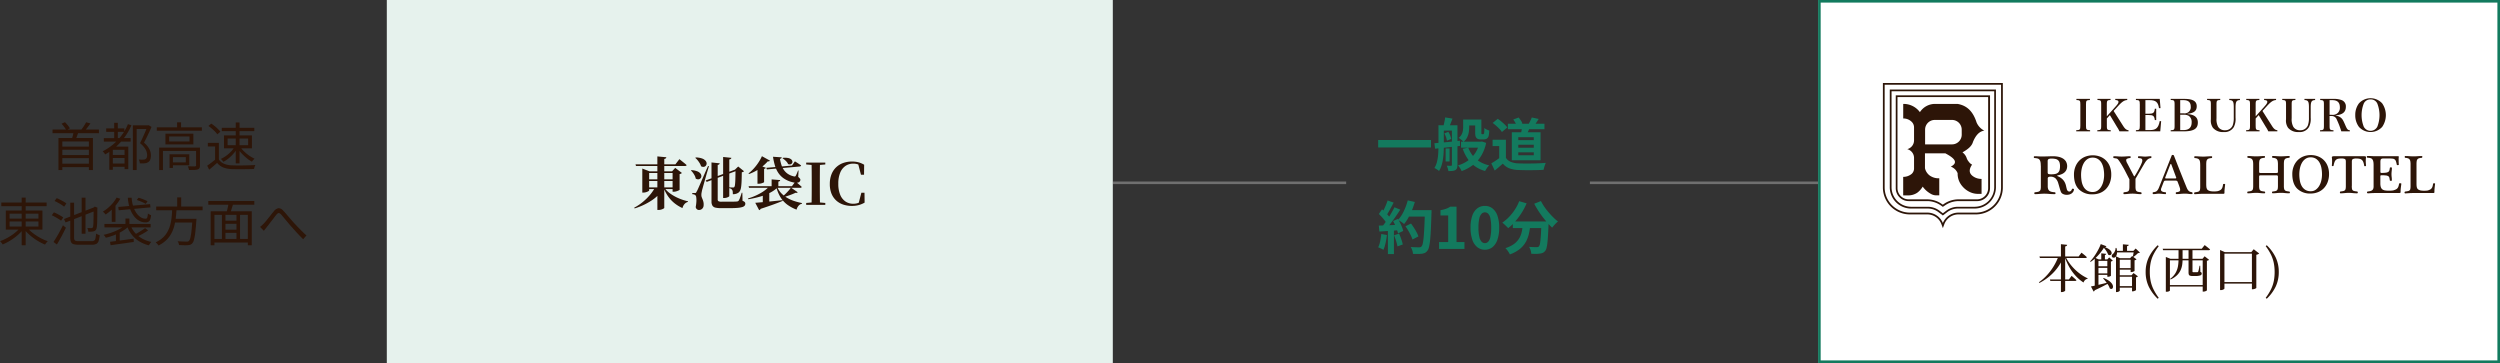 <svg xmlns="http://www.w3.org/2000/svg" width="964.18" height="140" viewBox="0 0 964.18 140">
  <rect x="0" y="0" width="964.18" height="140" fill="#333333" stroke="none"/>
  <g id="pic_car" transform="translate(-423.82 -2927)">
    <path id="線_88" data-name="線 88" d="M90,.5H0v-1H90Z" transform="translate(853 2997.5)" fill="#707070"/>
    <path id="パス_454" data-name="パス 454" d="M.5,90h-1V0h1Z" transform="translate(1037 2997.5) rotate(-90)" fill="#707070"/>
    <path id="パス_476" data-name="パス 476" d="M-34.661-10.01h20.372v2.882H-34.661ZM-.825-17.886H3.927v2.266H-.825ZM-2.7-9.35H4.873v2.31H-2.7Zm5.456-8.536H5.137V-13q0,.264.011.429a.7.7,0,0,0,.033.209.259.259,0,0,0,.242.11h.352a.646.646,0,0,0,.154-.022.271.271,0,0,0,.11-.044.861.861,0,0,0,.176-.484,5.046,5.046,0,0,0,.055-.726q.011-.484.033-1.122a3.246,3.246,0,0,0,.869.583,8.371,8.371,0,0,0,1.023.429q-.044.66-.121,1.32a4.292,4.292,0,0,1-.187.946,1.583,1.583,0,0,1-.77.9,1.564,1.564,0,0,1-.55.187,3.76,3.76,0,0,1-.616.055H4.763a2.738,2.738,0,0,1-.781-.121,1.612,1.612,0,0,1-.693-.407,1.821,1.821,0,0,1-.4-.737A6,6,0,0,1,2.761-13ZM4.433-9.35h.484l.44-.088,1.628.55a16.049,16.049,0,0,1-1.958,5.06A12.579,12.579,0,0,1,1.8-.286,16.757,16.757,0,0,1-2.453,1.98,9.76,9.76,0,0,0-3.091.836,7.03,7.03,0,0,0-3.883-.22a12.682,12.682,0,0,0,3.8-1.8A11.085,11.085,0,0,0,2.761-4.961,11.806,11.806,0,0,0,4.433-8.954ZM.077-7.062A11.352,11.352,0,0,0,1.8-3.993,9.842,9.842,0,0,0,4.488-1.661,12.67,12.67,0,0,0,8.173-.22,5.868,5.868,0,0,0,7.3.8a10.958,10.958,0,0,0-.715,1.155A12.556,12.556,0,0,1,2.695.143,11.44,11.44,0,0,1-.121-2.739,16.83,16.83,0,0,1-2.057-6.6ZM-1.881-17.886H.451v2.926a12.574,12.574,0,0,1-.165,1.98,6.938,6.938,0,0,1-.638,1.991,4.9,4.9,0,0,1-1.4,1.683,3.958,3.958,0,0,0-.528-.517q-.352-.3-.715-.572a6.507,6.507,0,0,0-.627-.429,4.072,4.072,0,0,0,1.155-1.32,4.618,4.618,0,0,0,.473-1.441A9.616,9.616,0,0,0-1.881-15ZM-8.635-6.754h1.518v5.038H-8.635Zm-1.738-8.932h4.686v2.046h-4.686Zm4.158,0h2.134V-.374a3.692,3.692,0,0,1-.165,1.2,1.435,1.435,0,0,1-.627.759A2.8,2.8,0,0,1-6,1.914q-.66.066-1.584.066A5.475,5.475,0,0,0-7.81.935,6.054,6.054,0,0,0-8.217-.088q.55.022,1.034.022h.638q.33,0,.33-.352Zm-5.192,0h2.068v8.03q0,1.122-.066,2.4t-.253,2.585a15.378,15.378,0,0,1-.561,2.486,9.7,9.7,0,0,1-.968,2.145,2.638,2.638,0,0,0-.506-.418q-.33-.22-.671-.429a4.5,4.5,0,0,0-.605-.319,8.449,8.449,0,0,0,1.056-2.629,18.332,18.332,0,0,0,.418-2.97q.088-1.507.088-2.849Zm-1.562,6.93,2.86-.253q1.606-.143,3.4-.33t3.575-.385l.044,2-3.432.4q-1.716.2-3.3.363t-2.882.319Zm3.828-3.784,1.54-.616a6.845,6.845,0,0,1,.715,1.386,8.048,8.048,0,0,1,.407,1.342l-1.672.7a6.517,6.517,0,0,0-.341-1.386A8.029,8.029,0,0,0-9.141-12.54Zm.33-6.182L-6-18.26q-.352.968-.715,1.892t-.649,1.584l-2.156-.484q.2-.748.407-1.716T-8.811-18.722ZM15.367-16.28h14.1v2.112h-14.1Zm5.5,1.034,3.036.176a15.968,15.968,0,0,1-.715,1.716q-.407.836-.715,1.452l-2.134-.374q.176-.682.33-1.507A12.936,12.936,0,0,0,20.867-15.246ZM24.585-18.7l2.662.572q-.44.7-.88,1.364t-.792,1.144l-2.222-.528q.22-.374.451-.825t.44-.9Q24.453-18.326,24.585-18.7Zm-7.15.792,2.068-.77a11.645,11.645,0,0,1,.869,1.144,4.438,4.438,0,0,1,.583,1.144l-2.2.858a6.837,6.837,0,0,0-.528-1.166A8.635,8.635,0,0,0,17.435-17.908ZM14.6-10.12V-2H12.023V-7.678H9.471V-10.12Zm0,6.974a4,4,0,0,0,1.914,1.584,8.632,8.632,0,0,0,2.948.572q.968.044,2.3.055t2.805-.011q1.474-.022,2.893-.088t2.519-.154q-.132.308-.308.792t-.319.99a8.51,8.51,0,0,0-.209.9q-.99.066-2.266.1t-2.618.044q-1.342.011-2.6-.011t-2.244-.066A11.218,11.218,0,0,1,15.961.935,6.222,6.222,0,0,1,13.431-.88Q12.7-.264,11.946.4T10.285,1.76L8.987-.99Q9.757-1.452,10.593-2T12.2-3.146Zm-5.1-13.442,1.958-1.584a14.548,14.548,0,0,1,1.386,1.023q.7.583,1.32,1.188a9.6,9.6,0,0,1,.99,1.111l-2.09,1.76a7.472,7.472,0,0,0-.913-1.144q-.583-.616-1.287-1.243T9.493-16.588Zm9.878,8.4v1.166h5.984V-8.184Zm0,2.926v1.144h5.984V-5.258Zm0-5.83v1.144h5.984v-1.144ZM16.885-13H27.973V-2.2H16.885ZM-24.134,23.266-22,22.21q.572.748,1.144,1.639t1.034,1.76a9.368,9.368,0,0,1,.682,1.573l-2.288,1.188a10.4,10.4,0,0,0-.627-1.573q-.429-.891-.968-1.815T-24.134,23.266Zm.748-6.226h7.9v2.508h-7.9Zm6.754,0h2.552v.77a3.881,3.881,0,0,1-.022.462q-.11,3.63-.231,6.171t-.3,4.191a20.793,20.793,0,0,1-.407,2.6,3.642,3.642,0,0,1-.583,1.386,2.709,2.709,0,0,1-.957.88,4.214,4.214,0,0,1-1.2.352,10.8,10.8,0,0,1-1.529.088q-.935,0-1.925-.022a5.118,5.118,0,0,0-.264-1.331,5.439,5.439,0,0,0-.616-1.331q1.056.088,1.936.11t1.3.022a1.473,1.473,0,0,0,.561-.088,1.293,1.293,0,0,0,.407-.286,2.721,2.721,0,0,0,.462-1.166,20.139,20.139,0,0,0,.341-2.475q.143-1.6.264-4.015t.209-5.786Zm-6.622-3.762,2.728.616a29.508,29.508,0,0,1-1.111,3.2,26.63,26.63,0,0,1-1.419,2.937,16.331,16.331,0,0,1-1.606,2.376,8.407,8.407,0,0,0-.682-.55q-.418-.308-.88-.594t-.792-.462a10.771,10.771,0,0,0,1.562-2.079,19.388,19.388,0,0,0,1.265-2.6A23.1,23.1,0,0,0-23.254,13.278Zm-7.766.044,2.332.814q-.44.858-.924,1.749t-.946,1.716a15.629,15.629,0,0,1-.9,1.441l-1.782-.726q.4-.682.814-1.551t.792-1.771Q-31.262,14.092-31.02,13.322Zm2.64,2.618,2.244.924q-.814,1.254-1.76,2.629t-1.914,2.629q-.968,1.254-1.8,2.2l-1.606-.814q.638-.748,1.3-1.694t1.309-1.958q.649-1.012,1.232-2.035T-28.38,15.94Zm-6.028,2.6,1.254-1.8q.572.484,1.188,1.089t1.133,1.2a5.839,5.839,0,0,1,.781,1.1l-1.342,2.046a8.288,8.288,0,0,0-.759-1.155q-.495-.649-1.089-1.3T-34.408,18.536Zm5.5,2.706,1.87-.814q.44.726.858,1.562t.726,1.639a11.851,11.851,0,0,1,.462,1.441l-2.024.924a12.48,12.48,0,0,0-.418-1.441q-.286-.825-.671-1.694T-28.908,21.242Zm-5.5,1.76q1.518-.044,3.663-.132t4.367-.2l-.022,2.09q-2.068.154-4.114.3t-3.674.231Zm5.874,3.74L-26.6,26.1a21.3,21.3,0,0,1,.858,2.156,17.18,17.18,0,0,1,.572,2.024l-2.046.748a16.973,16.973,0,0,0-.528-2.079Q-28.116,27.754-28.534,26.742Zm-4.928-.506,2.178.4a27.772,27.772,0,0,1-.528,3.124,14.756,14.756,0,0,1-.814,2.6,4.83,4.83,0,0,0-.594-.341q-.374-.187-.759-.363a5.659,5.659,0,0,0-.671-.264,10.061,10.061,0,0,0,.77-2.365A25.21,25.21,0,0,0-33.462,26.236Zm2.552-2.068h2.332V33.98H-30.91ZM-11.176,32V29.36h3.52V19.086h-2.97V17.062A13.294,13.294,0,0,0-8.5,16.523,7.8,7.8,0,0,0-6.842,15.7h2.4V29.36h3.058V32Zm17.666.308A4.608,4.608,0,0,1,3.6,31.351a6.146,6.146,0,0,1-1.936-2.86,13.906,13.906,0,0,1-.693-4.719,13.444,13.444,0,0,1,.693-4.653A5.93,5.93,0,0,1,3.6,16.336a4.717,4.717,0,0,1,2.893-.924,4.667,4.667,0,0,1,2.9.935,6.043,6.043,0,0,1,1.925,2.783,13.349,13.349,0,0,1,.693,4.642,13.906,13.906,0,0,1-.693,4.719,6.186,6.186,0,0,1-1.925,2.86A4.6,4.6,0,0,1,6.49,32.308Zm0-2.53a1.751,1.751,0,0,0,1.276-.55,3.887,3.887,0,0,0,.858-1.859,16.454,16.454,0,0,0,.308-3.6,16.011,16.011,0,0,0-.308-3.553,3.625,3.625,0,0,0-.858-1.8,1.792,1.792,0,0,0-2.519,0,3.686,3.686,0,0,0-.891,1.8,14.978,14.978,0,0,0-.33,3.553,15.392,15.392,0,0,0,.33,3.6,3.952,3.952,0,0,0,.891,1.859A1.74,1.74,0,0,0,6.49,29.778ZM17.27,21.4h11.9v2.552H17.27Zm11.022,0h2.772v.693a3.763,3.763,0,0,1-.022.451q-.088,2.486-.2,4.279T30.591,29.8a13.026,13.026,0,0,1-.341,1.892,2.962,2.962,0,0,1-.484,1.056,2.706,2.706,0,0,1-.913.748,3.89,3.89,0,0,1-1.111.308,10.375,10.375,0,0,1-1.452.1q-.9.011-1.892-.033a5.15,5.15,0,0,0-.264-1.353,5.548,5.548,0,0,0-.594-1.309q.924.066,1.716.088t1.188.022a1.934,1.934,0,0,0,.506-.055.925.925,0,0,0,.4-.253,2.71,2.71,0,0,0,.429-1.265q.165-.979.3-2.9t.22-4.983Zm-8.558-7.81,2.86.836a25.426,25.426,0,0,1-1.947,3.7A26.809,26.809,0,0,1,18.2,21.4a19.936,19.936,0,0,1-2.717,2.6q-.242-.286-.66-.693t-.847-.8a9.009,9.009,0,0,0-.759-.638,16.49,16.49,0,0,0,2.607-2.211,19.079,19.079,0,0,0,2.255-2.838A16.94,16.94,0,0,0,19.734,13.586Zm8.382-.044A18.805,18.805,0,0,0,29.392,15.7a24.8,24.8,0,0,0,1.639,2.145q.891,1.045,1.826,1.969a18.545,18.545,0,0,0,1.837,1.606,7.5,7.5,0,0,0-.781.693q-.429.429-.814.869a10.1,10.1,0,0,0-.649.814q-.924-.858-1.87-1.925T28.721,19.6q-.913-1.2-1.727-2.486T25.52,14.576Zm-6.93,8.6h2.882a31.885,31.885,0,0,1-.506,3.608,12.657,12.657,0,0,1-1.155,3.322,9.423,9.423,0,0,1-2.31,2.849,12.9,12.9,0,0,1-3.971,2.189,5.041,5.041,0,0,0-.44-.814q-.286-.44-.616-.869a6.06,6.06,0,0,0-.66-.737,10.792,10.792,0,0,0,3.52-1.749,7.454,7.454,0,0,0,1.958-2.288A9.018,9.018,0,0,0,20.8,25Q21.054,23.6,21.186,22.144Z" transform="translate(990 2991)" fill="#137a5e"/>
    <rect id="長方形_500" data-name="長方形 500" width="263" height="140" transform="translate(1125 2927)" fill="#fff"/>
    <path id="長方形_500_-_アウトライン" data-name="長方形 500 - アウトライン" d="M1,1V139H262V1H1M0,0H263V140H0Z" transform="translate(1125 2927)" fill="#137a5e"/>
    <path id="パス_475" data-name="パス 475" d="M-46.62-12.08h15.1l1.12-1.48.21.17q.21.17.54.43t.68.56q.35.3.63.58-.06.32-.54.32H-46.44Zm4.04,8.86h7.32l1.04-1.4.18.16q.18.16.47.41t.61.54q.32.29.6.55-.08.32-.54.32h-9.52Zm4.24-13.6,2.42.24a.7.7,0,0,1-.2.38,1.128,1.128,0,0,1-.58.24V1.08q0,.08-.2.22a1.94,1.94,0,0,1-.5.24,1.948,1.948,0,0,1-.62.1h-.32Zm-.98,4.74h1.92v.32a18.41,18.41,0,0,1-3.59,5.63,20.235,20.235,0,0,1-5.63,4.25l-.22-.24a19.248,19.248,0,0,0,3.22-2.86,21.84,21.84,0,0,0,2.55-3.45A21.4,21.4,0,0,0-39.32-12.08Zm2.76,0A14.85,14.85,0,0,0-34.97-9.4a19.212,19.212,0,0,0,2.09,2.38A18.464,18.464,0,0,0-30.5-5.07a16.163,16.163,0,0,0,2.48,1.41l-.06.2a1.766,1.766,0,0,0-.93.45,2.222,2.222,0,0,0-.61.97,15.552,15.552,0,0,1-2.94-2.47,18.372,18.372,0,0,1-2.47-3.34,21.758,21.758,0,0,1-1.83-4.09Zm19.4-2.16h7.54v.58h-7.54Zm.6,6.66h5.88V-7h-5.88Zm2.12-9.2,2.26.2a.485.485,0,0,1-.17.33,1.027,1.027,0,0,1-.49.19v2.16h-1.6Zm2.98,5.36h-.2l.78-.84,1.7,1.28a.945.945,0,0,1-.28.21,1.4,1.4,0,0,1-.48.15V-6.5q-.02.06-.24.16a4.371,4.371,0,0,1-.51.19,1.8,1.8,0,0,1-.53.09h-.24Zm-5.08,6.58h6.36v.56h-6.36Zm.02,4.2h6.36v.58h-6.36Zm5.6-4.2h-.18l.78-.86,1.68,1.28a1.247,1.247,0,0,1-.74.38V.86q0,.06-.22.18a3.344,3.344,0,0,1-.51.22,1.742,1.742,0,0,1-.57.1h-.24Zm.74-9.4h-.22l.9-.92,1.64,1.58a.693.693,0,0,1-.29.14,3.042,3.042,0,0,1-.47.06q-.34.34-.83.76a8.612,8.612,0,0,1-.89.68l-.28-.12q.08-.3.16-.7t.16-.81Q-10.22-13.98-10.18-14.24Zm-6.92,2.82v-.72l1.56.72h4.8v.58h-4.9V1.08q0,.1-.16.22a1.9,1.9,0,0,1-.44.23,1.682,1.682,0,0,1-.62.11h-.24Zm-.16-3.96h.32a4.894,4.894,0,0,1,.21,2.14,2.721,2.721,0,0,1-.53,1.34,1.161,1.161,0,0,1-.46.24.958.958,0,0,1-.53.01.641.641,0,0,1-.39-.31.664.664,0,0,1-.03-.64,1.345,1.345,0,0,1,.47-.54,2.95,2.95,0,0,0,.65-.96A2.786,2.786,0,0,0-17.26-15.38Zm-4.6-.48a8.528,8.528,0,0,1,1.86.84,3.28,3.28,0,0,1,.96.86,1.348,1.348,0,0,1,.27.77.828.828,0,0,1-.22.57.735.735,0,0,1-.53.23.863.863,0,0,1-.6-.23,7.705,7.705,0,0,0-.75-1.43,8.676,8.676,0,0,0-1.27-1.55Zm-.92,2.56,1.92.2a.47.47,0,0,1-.14.28.671.671,0,0,1-.38.16v1.92h-1.4Zm-1.82,5h4.8v.6h-4.8Zm0,2.74h4.8v.58h-4.8Zm2.74,1.78a9.3,9.3,0,0,1,1.99,1.03,4.8,4.8,0,0,1,1.15,1.09,2.422,2.422,0,0,1,.45.99,1.182,1.182,0,0,1-.09.75.624.624,0,0,1-.46.35A.951.951,0,0,1-19.5.22a5.287,5.287,0,0,0-.62-1.32,15.529,15.529,0,0,0-.97-1.37q-.53-.67-.99-1.17Zm-4.9,3.26q.62-.12,1.72-.36t2.47-.58l2.83-.7.08.26q-.96.52-2.34,1.24T-25.3.94a.678.678,0,0,1-.44.5Zm5.14-15.16a17.153,17.153,0,0,1-1.36,1.99,19.759,19.759,0,0,1-1.82,2.02A13.678,13.678,0,0,1-26.88-10l-.22-.18a15.444,15.444,0,0,0,1.25-1.48,21.012,21.012,0,0,0,1.19-1.77q.56-.93,1-1.82a12.889,12.889,0,0,0,.68-1.61l2.18.82a.5.5,0,0,1-.24.26A1.255,1.255,0,0,1-21.62-15.68Zm-3.68,4.72v-.68l1.54.68h3.86v.58h-3.96V-.66q0,.06-.17.19a1.49,1.49,0,0,1-.45.22,1.884,1.884,0,0,1-.58.09h-.24Zm4.86,0h.02l.7-.76,1.38,1.22a.945.945,0,0,1-.29.22,1.417,1.417,0,0,1-.43.14v5.5q-.02.06-.37.22a1.782,1.782,0,0,1-.75.16h-.26ZM-4.06-6.1a17.6,17.6,0,0,0,.32,3.47A13.325,13.325,0,0,0-2.67.52,21.677,21.677,0,0,0-.62,3.86l-.4.36A16.509,16.509,0,0,1-4.51-.56,13.013,13.013,0,0,1-5.66-6.1a13.032,13.032,0,0,1,1.15-5.53,16.457,16.457,0,0,1,3.49-4.79l.4.36A20.879,20.879,0,0,0-2.71-12.7,12.683,12.683,0,0,0-3.76-9.55,18.624,18.624,0,0,0-4.06-6.1ZM.9-15.08H15.98l1.12-1.4.21.16q.21.16.53.41t.67.54q.35.29.67.55-.08.32-.56.32H1.08Zm1.22,3.9v-.72l1.8.72H16.26l.82-.98,1.7,1.34a.812.812,0,0,1-.29.24,1.551,1.551,0,0,1-.53.14V.96q0,.06-.17.17a2.363,2.363,0,0,1-.48.22,2.117,2.117,0,0,1-.71.11h-.26V-10.6H3.7V1.04q0,.1-.35.29a2.053,2.053,0,0,1-.97.19H2.12ZM3.08-1.06H17.02v.58H3.08ZM7.02-14.88H8.58v3.9A14.835,14.835,0,0,1,8.43-8.9a7.783,7.783,0,0,1-.61,2.09A6.546,6.546,0,0,1,6.44-4.86,8.525,8.525,0,0,1,3.96-3.22l-.2-.22A7.561,7.561,0,0,0,5.89-5.76,7.918,7.918,0,0,0,6.8-8.31a15.973,15.973,0,0,0,.22-2.65Zm3.86,0H12.4v8.52a.386.386,0,0,0,.07.27.509.509,0,0,0,.33.07h1.48a.867.867,0,0,0,.17-.05.3.3,0,0,0,.13-.15,2.187,2.187,0,0,0,.17-.49q.09-.35.19-.84t.18-.95h.26l.06,2.36a.82.82,0,0,1,.42.28.7.7,0,0,1,.1.38.742.742,0,0,1-.53.69,5.647,5.647,0,0,1-1.97.23h-1.1a2.512,2.512,0,0,1-.96-.14.719.719,0,0,1-.42-.45,2.7,2.7,0,0,1-.1-.81ZM36.18-2.22v.6H23.74v-.6Zm-1.1-11.54.94-1.12,2.1,1.64a1.629,1.629,0,0,1-.42.28,2.716,2.716,0,0,1-.68.22V.06q-.02.06-.26.19a2.724,2.724,0,0,1-.56.22,2.354,2.354,0,0,1-.64.09h-.24V-13.76ZM24.72.26q0,.1-.19.25a1.73,1.73,0,0,1-.51.26,2.077,2.077,0,0,1-.68.11h-.3V-14.58l1.84.82H36.42v.58H24.72ZM44.08-6.1a17.646,17.646,0,0,0-.32-3.46,13.566,13.566,0,0,0-1.06-3.16,20.328,20.328,0,0,0-2.06-3.34l.4-.36a16.457,16.457,0,0,1,3.49,4.79A13.032,13.032,0,0,1,45.68-6.1,13.08,13.08,0,0,1,44.53-.55a16.21,16.21,0,0,1-3.49,4.77l-.4-.36A20.3,20.3,0,0,0,42.72.5a13.282,13.282,0,0,0,1.05-3.14A18,18,0,0,0,44.08-6.1Z" transform="translate(1257 3038)" fill="#2d1508"/>
    <g id="グループ_660" data-name="グループ 660" transform="translate(1150 2959.02)">
      <g id="グループ_476" data-name="グループ 476" transform="translate(58.197 5.864)">
        <g id="グループ_318" data-name="グループ 318" transform="translate(16.369 0)">
          <path id="パス_156" data-name="パス 156" d="M187.2,239.227c1.455-.05,1.59-.2,1.59-1.741v-8.163c0-1.522-.134-1.69-1.522-1.74v-.435h5.219v.435c-1.384.05-1.522.218-1.522,1.74v8.163c0,1.54.15,1.691,1.59,1.741v.434H187.2Z" transform="translate(-187.203 -226.893)" fill="#2d1508"/>
          <path id="パス_157" data-name="パス 157" d="M201.6,237.486c0,1.54.133,1.691,1.5,1.741v.434h-5.189v-.434c1.371-.05,1.5-.2,1.5-1.741v-8.163c0-1.522-.133-1.69-1.44-1.74v-.435h5.051v.435c-1.3.05-1.439.218-1.439,1.74v4.55l3.459-3.865c.735-.82,1.038-1.3,1.038-1.705,0-.469-.319-.652-1.239-.72v-.435h4.617v.435c-1.189.1-2.007.652-3.6,2.408l-1.656,1.806,3.68,5.788c.719,1.138,1.271,1.572,2.076,1.656v.419h-3.5a9.644,9.644,0,0,0-.9-1.623l-2.794-4.65-1.171,1.321Z" transform="translate(-189.79 -226.893)" fill="#2d1508"/>
          <path id="パス_158" data-name="パス 158" d="M217.551,239.227c1.355-.033,1.5-.2,1.5-1.741v-8.163c0-1.54-.173-1.729-1.5-1.74v-.435h9.186l.3,3.564-.584.017c-.347-2.326-1.239-3.1-3.6-3.1h-1.64v5.252h1.211c1.806,0,2.249-.346,2.422-1.924h.535v4.367h-.535c-.2-1.622-.619-1.956-2.422-1.956h-1.211v5.805h1.84c2.258,0,3.2-.865,3.68-3.479l.551.068-.346,3.9h-9.391Z" transform="translate(-194.533 -226.893)" fill="#2d1508"/>
          <path id="パス_159" data-name="パス 159" d="M235.238,239.227c1.355-.033,1.5-.2,1.5-1.741v-8.163c0-1.54-.173-1.729-1.5-1.74v-.435h5.237c3.312,0,4.8.887,4.8,2.844,0,1.773-1.038,2.626-3.6,2.911v.118c2.677.133,4.031,1.221,4.031,3.245,0,2.408-1.59,3.4-5.519,3.4h-4.951Zm5.069-6.508a2.36,2.36,0,0,0,2.656-2.023,2.324,2.324,0,0,0,0-.6c0-1.64-.937-2.46-2.776-2.46H238.9v5.086Zm-.133,6.458c2.091,0,3.145-1,3.145-2.994a2.843,2.843,0,0,0-1.088-2.478,3.79,3.79,0,0,0-1.974-.451H238.9v5.921Z" transform="translate(-198.804 -226.893)" fill="#2d1508"/>
          <path id="パス_160" data-name="パス 160" d="M258.813,227.148v.435c-1.3.05-1.44.218-1.44,1.74v5.287a6.2,6.2,0,0,0,.6,3.246,2.9,2.9,0,0,0,2.643,1.384,3.064,3.064,0,0,0,2.994-1.857,8.406,8.406,0,0,0,.419-2.994v-3.9c0-2.358-.284-2.827-1.73-2.894v-.448h4.122v.452c-1.384.068-1.706.6-1.706,2.894v3.915a6.763,6.763,0,0,1-.67,3.6,4.1,4.1,0,0,1-3.93,1.924A4.984,4.984,0,0,1,256,238.306a4.832,4.832,0,0,1-.8-3.3v-5.688c0-1.522-.133-1.69-1.455-1.74v-.435Z" transform="translate(-203.275 -226.893)" fill="#2d1508"/>
          <path id="パス_161" data-name="パス 161" d="M277.272,237.486c0,1.54.133,1.691,1.5,1.741v.434h-5.19v-.434c1.371-.05,1.5-.2,1.5-1.741v-8.163c0-1.522-.134-1.69-1.44-1.74v-.435H278.7v.435c-1.3.05-1.439.218-1.439,1.74v4.55l3.459-3.865c.735-.82,1.038-1.3,1.038-1.705,0-.469-.318-.652-1.239-.72v-.435h4.618v.435c-1.189.1-2.007.652-3.6,2.408l-1.656,1.806,3.68,5.788c.719,1.138,1.271,1.572,2.075,1.656v.419h-3.5a9.647,9.647,0,0,0-.9-1.623l-2.8-4.648-1.172,1.322v2.776Z" transform="translate(-208.066 -226.893)" fill="#2d1508"/>
          <path id="パス_162" data-name="パス 162" d="M297.032,227.148v.435c-1.3.05-1.44.218-1.44,1.74v5.287a6.193,6.193,0,0,0,.6,3.246,2.9,2.9,0,0,0,2.643,1.384,3.064,3.064,0,0,0,2.995-1.857,8.408,8.408,0,0,0,.419-2.994v-3.9c0-2.358-.284-2.827-1.73-2.894v-.448h4.116v.452c-1.384.068-1.706.6-1.706,2.894v3.915a6.77,6.77,0,0,1-.67,3.6,4.1,4.1,0,0,1-3.93,1.924,4.986,4.986,0,0,1-4.116-1.623,4.832,4.832,0,0,1-.8-3.3v-5.688c0-1.522-.133-1.69-1.455-1.74v-.435Z" transform="translate(-212.503 -226.893)" fill="#2d1508"/>
          <path id="パス_163" data-name="パス 163" d="M314.854,237.508c0,1.522.133,1.673,1.5,1.73v.434h-5.19v-.434c1.372-.05,1.5-.2,1.5-1.73v-8.181c0-1.522-.133-1.672-1.439-1.74v-.441h5.118a8.315,8.315,0,0,1,3.245.5,2.536,2.536,0,0,1,1.54,2.543c0,2.024-1.255,3.077-3.9,3.286v.134a3.548,3.548,0,0,1,2.076.887c.552.469.836.988,1.64,2.861.652,1.522.938,1.841,1.73,1.9v.4h-3.3a33.2,33.2,0,0,0-1.74-4.517,2.067,2.067,0,0,0-2.124-1.384h-.669Zm.9-4.233a2.666,2.666,0,0,0,3.062-2.877c0-1.873-.953-2.768-2.941-2.768h-1.02v5.638Z" transform="translate(-217.143 -226.89)" fill="#2d1508"/>
          <path id="パス_164" data-name="パス 164" d="M330.505,228.789a6.055,6.055,0,0,1,8.553-.4c.139.127.271.259.4.4a7.958,7.958,0,0,1,0,9.083,6.055,6.055,0,0,1-8.553.4c-.139-.127-.272-.259-.4-.4a7.417,7.417,0,0,1-1.422-4.549A7.332,7.332,0,0,1,330.505,228.789Zm1.873,9.033a2.941,2.941,0,0,0,5.2,0,12.249,12.249,0,0,0,0-8.983,2.72,2.72,0,0,0-2.595-1.572,2.754,2.754,0,0,0-2.61,1.572,12.249,12.249,0,0,0,0,8.983Z" transform="translate(-221.469 -226.812)" fill="#2d1508"/>
        </g>
        <g id="グループ_475" data-name="グループ 475" transform="translate(0 21.862)">
          <g id="グループ_322" data-name="グループ 322" transform="translate(82.342 0.067)">
            <g id="グループ_319" data-name="グループ 319">
              <path id="パス_165" data-name="パス 165" d="M285.518,262.719a.6.6,0,0,0,.366-.088.412.412,0,0,0,.119-.341v-2.877a6.942,6.942,0,0,0-.077-1.116,1.854,1.854,0,0,0-.281-.758,1.316,1.316,0,0,0-.605-.451,3.768,3.768,0,0,0-1.047-.2.2.2,0,0,1-.187-.118.5.5,0,0,1-.06-.246.414.414,0,0,1,.06-.23.2.2,0,0,1,.187-.1c.451,0,.963.017,1.541.06s1.123.06,1.626.06c.3,0,.57-.009.834-.017s.511-.026.758-.042.494-.026.749-.043.528-.017.826-.017a.184.184,0,0,1,.176.1.415.415,0,0,1,.042.23.7.7,0,0,1-.077.247.2.2,0,0,1-.171.119,3.972,3.972,0,0,0-1.057.176,1.25,1.25,0,0,0-.616.425,1.565,1.565,0,0,0-.272.749,9.077,9.077,0,0,0-.06,1.184V267.7a5.2,5.2,0,0,0,.088,1.09,1.229,1.229,0,0,0,.306.616,1.263,1.263,0,0,0,.622.316,8.73,8.73,0,0,0,1.039.162.324.324,0,0,1,.2.127.382.382,0,0,1,0,.46.263.263,0,0,1-.221.1,14.224,14.224,0,0,1-1.618-.088,13.28,13.28,0,0,0-1.533-.089,16.007,16.007,0,0,0-1.661.089,15.087,15.087,0,0,1-1.55.088.2.2,0,0,1-.187-.1.472.472,0,0,1,0-.46.269.269,0,0,1,.187-.127,7.3,7.3,0,0,0,1.047-.162,1.225,1.225,0,0,0,.616-.316,1.157,1.157,0,0,0,.3-.616,6.024,6.024,0,0,0,.077-1.09V264.2c0-.366-.153-.554-.469-.554h-6.321c-.306,0-.469.144-.469.426v3.635a5.2,5.2,0,0,0,.088,1.09,1.235,1.235,0,0,0,.306.617,1.263,1.263,0,0,0,.622.316,8.718,8.718,0,0,0,1.039.162.325.325,0,0,1,.2.128.382.382,0,0,1,0,.46.265.265,0,0,1-.221.1,14.23,14.23,0,0,1-1.618-.088,13.1,13.1,0,0,0-1.533-.088,15.972,15.972,0,0,0-1.66.088,14.925,14.925,0,0,1-1.55.088.206.206,0,0,1-.187-.1.472.472,0,0,1,0-.46.27.27,0,0,1,.187-.128,7.3,7.3,0,0,0,1.047-.162,1.237,1.237,0,0,0,.616-.316,1.156,1.156,0,0,0,.3-.617,6.035,6.035,0,0,0,.077-1.09v-8.285a6.96,6.96,0,0,0-.077-1.116,1.856,1.856,0,0,0-.281-.758,1.32,1.32,0,0,0-.6-.452,3.8,3.8,0,0,0-1.047-.2.2.2,0,0,1-.188-.119.508.508,0,0,1-.06-.246.424.424,0,0,1,.06-.23.205.205,0,0,1,.188-.1c.451,0,.962.017,1.54.06s1.123.06,1.626.06c.3,0,.571-.008.835-.017s.51-.025.758-.042.495-.026.749-.042.529-.017.826-.017a.183.183,0,0,1,.176.1.41.41,0,0,1,.042.23.694.694,0,0,1-.077.247.2.2,0,0,1-.17.118,3.965,3.965,0,0,0-1.057.176,1.252,1.252,0,0,0-.617.426,1.568,1.568,0,0,0-.271.749,8.957,8.957,0,0,0-.06,1.183v2.878c0,.281.153.426.468.426h6.285Z" transform="translate(-274.183 -255.836)" fill="#2d1508"/>
              <path id="パス_166" data-name="パス 166" d="M304.145,270.549a7.016,7.016,0,0,1-5.195-1.882q-1.877-1.877-1.882-5.62a8.061,8.061,0,0,1,.529-2.955,7.018,7.018,0,0,1,1.464-2.325,6.62,6.62,0,0,1,2.248-1.507,7.579,7.579,0,0,1,2.9-.536,7.459,7.459,0,0,1,2.835.52,6.513,6.513,0,0,1,2.222,1.464,6.661,6.661,0,0,1,1.448,2.29,8.167,8.167,0,0,1,.52,2.988,8.692,8.692,0,0,1-.568,3.243,6.835,6.835,0,0,1-1.525,2.366,6.4,6.4,0,0,1-2.247,1.456A7.589,7.589,0,0,1,304.145,270.549Zm.088-.886a3.082,3.082,0,0,0,1.831-.554,4.781,4.781,0,0,0,1.346-1.448,7.062,7.062,0,0,0,.834-2.069,10.432,10.432,0,0,0,.281-2.443,13.38,13.38,0,0,0-.221-2.41,6.816,6.816,0,0,0-.733-2.1,4.2,4.2,0,0,0-1.354-1.482,3.646,3.646,0,0,0-2.069-.562,3.4,3.4,0,0,0-1.975.571,4.5,4.5,0,0,0-1.362,1.49,7.37,7.37,0,0,0-.784,2.095,11.13,11.13,0,0,0-.256,2.377,13.634,13.634,0,0,0,.213,2.452,6.714,6.714,0,0,0,.715,2.078,4.112,4.112,0,0,0,1.362,1.448,3.893,3.893,0,0,0,2.165.561Z" transform="translate(-279.71 -255.724)" fill="#2d1508"/>
              <path id="パス_167" data-name="パス 167" d="M324.869,267.73a7.277,7.277,0,0,0,.06,1.09,1.058,1.058,0,0,0,.281.605,1.254,1.254,0,0,0,.622.306,8.661,8.661,0,0,0,1.081.162.311.311,0,0,1,.2.137.447.447,0,0,1,.077.246.373.373,0,0,1-.077.23.265.265,0,0,1-.221.1,14.21,14.21,0,0,1-1.617-.088,13.113,13.113,0,0,0-1.533-.088,15.983,15.983,0,0,0-1.661.088,14.9,14.9,0,0,1-1.55.088.2.2,0,0,1-.187-.1.414.414,0,0,1-.06-.23.519.519,0,0,1,.06-.246.26.26,0,0,1,.187-.137,7.164,7.164,0,0,0,1.047-.162,1.234,1.234,0,0,0,.617-.306,1.127,1.127,0,0,0,.3-.605,5.958,5.958,0,0,0,.077-1.09v-9.384c0-.52-.127-.851-.391-.979a3.081,3.081,0,0,0-1.321-.2,5.886,5.886,0,0,0-1.284.118,1.769,1.769,0,0,0-.835.426,2.2,2.2,0,0,0-.529.834,8.308,8.308,0,0,0-.366,1.371.206.206,0,0,1-.137.17.542.542,0,0,1-.23.034.5.5,0,0,1-.213-.077.187.187,0,0,1-.093-.144,15.307,15.307,0,0,0,.093-1.592,11.533,11.533,0,0,0-.093-1.618c0-.153.1-.264.3-.316a2.282,2.282,0,0,1,.656-.088h11.306a2.478,2.478,0,0,1,.664.077.306.306,0,0,1,.264.306c-.025.17-.051.375-.077.622s-.034.52-.034.817.009.6.034.912.042.6.077.886a.2.2,0,0,1-.1.162.438.438,0,0,1-.23.088.5.5,0,0,1-.246-.034.191.191,0,0,1-.137-.17,6.525,6.525,0,0,0-.341-1.388,2.134,2.134,0,0,0-.562-.843,2,2,0,0,0-.86-.425,5.5,5.5,0,0,0-1.2-.119,3.363,3.363,0,0,0-1.371.2c-.281.137-.426.46-.426.979v9.375Z" transform="translate(-284.566 -255.859)" fill="#2d1508"/>
            </g>
            <g id="グループ_320" data-name="グループ 320" transform="translate(46.086 0.34)">
              <path id="パス_168" data-name="パス 168" d="M346.786,256.25a1.692,1.692,0,0,1,.366.043c.119.026.162.144.128.341a2.48,2.48,0,0,0-.052.529v.587c0,.63.026,1.226.068,1.771,0,.06-.034.1-.111.137a.735.735,0,0,1-.52.025.209.209,0,0,1-.153-.17,9.4,9.4,0,0,0-.332-1.286,1.4,1.4,0,0,0-1.277-1.013c-.341-.043-.793-.068-1.346-.088h-1.431c-.417,0-.74.009-.988.017a1.232,1.232,0,0,0-.588.162.7.7,0,0,0-.29.434,3.552,3.552,0,0,0-.068.826v3.7c0,.195.043.323.119.366a.445.445,0,0,0,.238.077,13.163,13.163,0,0,0,1.729-.088,2.28,2.28,0,0,0,.953-.306,1.034,1.034,0,0,0,.426-.579,7,7,0,0,0,.177-.928.248.248,0,0,1,.144-.187.613.613,0,0,1,.528,0,.191.191,0,0,1,.119.187c0,.23-.008.426-.026.605s-.034.352-.051.528-.034.358-.051.554-.026.409-.026.664a9.254,9.254,0,0,0,.068,1.149,9.073,9.073,0,0,1,.068,1.26.177.177,0,0,1-.119.162.541.541,0,0,1-.264.042.9.9,0,0,1-.264-.06.226.226,0,0,1-.145-.176,7.633,7.633,0,0,0-.176-1,.954.954,0,0,0-.426-.579,2.359,2.359,0,0,0-.953-.272,14.957,14.957,0,0,0-1.729-.077.431.431,0,0,0-.238.077.345.345,0,0,0-.119.306v2.767a4.909,4.909,0,0,0,.111,1.149,2.117,2.117,0,0,0,.323.784,1.589,1.589,0,0,0,.529.485,2.427,2.427,0,0,0,.74.264,5.93,5.93,0,0,0,.749.093c.272.017.57.035.868.035.383,0,.74-.017,1.072-.043a3.368,3.368,0,0,0,.766-.127,6.826,6.826,0,0,0,.825-.316,1.9,1.9,0,0,0,.588-.44,2.062,2.062,0,0,0,.391-.689,4.966,4.966,0,0,0,.247-1.047.21.21,0,0,1,.17-.17,1.165,1.165,0,0,1,.306-.042.66.66,0,0,1,.3.059.166.166,0,0,1,.111.171c-.077.587-.153,1.145-.213,1.66a10.594,10.594,0,0,0-.068,1.575.358.358,0,0,1-.093.176.611.611,0,0,1-.452.119h-8.668c-.6,0-1.2.017-1.779.042s-1.107.06-1.566.089a.422.422,0,0,1-.29-.093.463.463,0,0,1-.119-.23.311.311,0,0,1,.068-.256.45.45,0,0,1,.306-.137,6.216,6.216,0,0,0,.978-.176,1.722,1.722,0,0,0,.673-.341,1.265,1.265,0,0,0,.392-.561,2.467,2.467,0,0,0,.128-.868v-8.148c0-.306-.008-.616-.034-.911a4.031,4.031,0,0,0-.153-.826,1.762,1.762,0,0,0-.366-.656,1.406,1.406,0,0,0-.681-.383,5.275,5.275,0,0,0-.554-.1c-.187-.025-.374-.051-.554-.06a.237.237,0,0,1-.213-.1.366.366,0,0,1-.068-.23.424.424,0,0,1,.068-.23.247.247,0,0,1,.213-.1c.545,0,1.03.017,1.456.042s.928.042,1.508.042h8.591Z" transform="translate(-334.944 -256.173)" fill="#2d1508"/>
            </g>
            <g id="グループ_321" data-name="グループ 321" transform="translate(60.638 0.358)">
              <path id="パス_169" data-name="パス 169" d="M356.461,259.423a6.947,6.947,0,0,0-.077-1.116,1.863,1.863,0,0,0-.281-.758,1.327,1.327,0,0,0-.605-.452,3.794,3.794,0,0,0-1.047-.2.206.206,0,0,1-.188-.119.516.516,0,0,1-.06-.246.43.43,0,0,1,.06-.23.205.205,0,0,1,.188-.1c.451,0,.963.017,1.54.06s1.116.06,1.626.06c.3,0,.571-.008.835-.017s.51-.026.758-.043.494-.025.749-.042.529-.017.826-.017a.183.183,0,0,1,.177.1.416.416,0,0,1,.042.23.688.688,0,0,1-.077.247.2.2,0,0,1-.17.119,3.965,3.965,0,0,0-1.057.176,1.246,1.246,0,0,0-.616.426,1.563,1.563,0,0,0-.272.749,9.093,9.093,0,0,0-.06,1.183v7.357a8.459,8.459,0,0,0,.06,1.132,2.2,2.2,0,0,0,.23.758,1.135,1.135,0,0,0,.468.477,3.429,3.429,0,0,0,.741.3,4.643,4.643,0,0,0,.664.093c.246.017.5.034.775.034.341,0,.656-.017.953-.042a2.548,2.548,0,0,0,.673-.128,5.519,5.519,0,0,0,.733-.316,1.734,1.734,0,0,0,.52-.44,2.191,2.191,0,0,0,.352-.689,5.792,5.792,0,0,0,.221-1.047.2.2,0,0,1,.145-.17.945.945,0,0,1,.271-.042.527.527,0,0,1,.265.06.15.15,0,0,1,.093.17c-.068.587-.137,1.145-.187,1.66a10.615,10.615,0,0,0-.06,1.575.328.328,0,0,1-.088.176c-.06.077-.188.119-.4.119H357.51q-.831,0-1.585.051c-.51.035-1.005.068-1.5.093a.252.252,0,0,1-.221-.1.376.376,0,0,1-.077-.23.459.459,0,0,1,.077-.247.319.319,0,0,1,.221-.137c.435-.06.793-.119,1.056-.176a1.293,1.293,0,0,0,.617-.3,1,1,0,0,0,.281-.587,5.894,5.894,0,0,0,.077-1.09v-8.32Z" transform="translate(-354.13 -256.196)" fill="#2d1508"/>
            </g>
          </g>
          <g id="グループ_325" data-name="グループ 325">
            <g id="グループ_323" data-name="グループ 323" transform="translate(15.494)">
              <path id="パス_170" data-name="パス 170" d="M193.24,270.881a7.131,7.131,0,0,1-5.277-1.912q-1.912-1.913-1.912-5.7a8.093,8.093,0,0,1,.539-3,6.961,6.961,0,0,1,1.49-2.36,6.634,6.634,0,0,1,2.286-1.533,8.138,8.138,0,0,1,5.81-.018,6.528,6.528,0,0,1,2.256,1.487,6.745,6.745,0,0,1,1.471,2.329,8.4,8.4,0,0,1,.527,3.034,8.815,8.815,0,0,1-.57,3.291,7.054,7.054,0,0,1-1.545,2.4,6.5,6.5,0,0,1-2.286,1.484A7.816,7.816,0,0,1,193.24,270.881Zm.086-.9a3.18,3.18,0,0,0,1.858-.557,4.778,4.778,0,0,0,1.361-1.471,7.118,7.118,0,0,0,.845-2.1,10.591,10.591,0,0,0,.288-2.476,13.036,13.036,0,0,0-.227-2.445,7.14,7.14,0,0,0-.742-2.132,4.262,4.262,0,0,0-1.373-1.5,3.716,3.716,0,0,0-2.1-.57,3.455,3.455,0,0,0-2,.576,4.584,4.584,0,0,0-1.385,1.515,7.451,7.451,0,0,0-.8,2.121,11.384,11.384,0,0,0-.258,2.415,14.322,14.322,0,0,0,.215,2.488,6.559,6.559,0,0,0,.73,2.115,4.145,4.145,0,0,0,1.384,1.471,4.083,4.083,0,0,0,2.207.558Z" transform="translate(-186.05 -255.681)" fill="#2d1508"/>
              <path id="パス_171" data-name="パス 171" d="M214.6,268.014a5.663,5.663,0,0,0,.086,1.1,1.144,1.144,0,0,0,.313.613,1.426,1.426,0,0,0,.634.313,8.73,8.73,0,0,0,1.048.159.277.277,0,0,1,.2.14.455.455,0,0,1,.074.246.383.383,0,0,1-.074.232.253.253,0,0,1-.227.111,12.937,12.937,0,0,1-1.643-.1,13.36,13.36,0,0,0-1.556-.1,14.538,14.538,0,0,0-1.685.1,15.207,15.207,0,0,1-1.575.1.2.2,0,0,1-.19-.111.44.44,0,0,1-.064-.232.506.506,0,0,1,.064-.246.26.26,0,0,1,.19-.14,8.626,8.626,0,0,0,1.06-.159,1.31,1.31,0,0,0,.625-.312,1.109,1.109,0,0,0,.3-.613,6.325,6.325,0,0,0,.074-1.1v-2.807l-1.845-3.579c-.055-.117-.19-.356-.4-.73s-.444-.778-.7-1.214-.533-.858-.8-1.267a8.292,8.292,0,0,0-.661-.887,1.162,1.162,0,0,0-.656-.368c-.253-.043-.564-.092-.932-.153a.239.239,0,0,1-.171-.127.443.443,0,0,1-.064-.233.537.537,0,0,1,.064-.239.185.185,0,0,1,.171-.1c.571,0,1.11.025,1.606.064s.993.063,1.483.063c.528,0,1.06-.024,1.584-.063s1.042-.064,1.545-.064a.237.237,0,0,1,.214.1.465.465,0,0,1,.064.239.394.394,0,0,1-.074.233.282.282,0,0,1-.2.127,3.027,3.027,0,0,0-1.145.282.609.609,0,0,0-.331.557,2.816,2.816,0,0,0,.411,1.177l2.555,4.872a.47.47,0,0,0,.147.159c.055.037.127-.018.215-.159.4-.643.778-1.274,1.127-1.9s.656-1.2.925-1.728a14.99,14.99,0,0,0,.62-1.385,2.731,2.731,0,0,0,.227-.887,1.047,1.047,0,0,0-.1-.5.674.674,0,0,0-.287-.282,1.407,1.407,0,0,0-.46-.127c-.177-.018-.374-.049-.588-.074a.229.229,0,0,1-.184-.127.516.516,0,0,1-.055-.233.537.537,0,0,1,.064-.239.186.186,0,0,1,.171-.1c.528,0,.994.025,1.385.064a11.122,11.122,0,0,0,1.189.064,9.918,9.918,0,0,0,1.017-.064,9.656,9.656,0,0,1,1.146-.064.2.2,0,0,1,.184.1.449.449,0,0,1,.043.239.586.586,0,0,1-.074.246.19.19,0,0,1-.171.117,2.335,2.335,0,0,0-1.484.771,5.156,5.156,0,0,0-.76.969c-.221.356-.411.674-.57.944L214.6,265v3.021Z" transform="translate(-190.873 -255.797)" fill="#2d1508"/>
              <path id="パス_172" data-name="パス 172" d="M231,265.559a.705.705,0,0,0-.429.1.871.871,0,0,0-.239.331l-.969,2.532a1.654,1.654,0,0,0-.1.5.75.75,0,0,0,.141.46.929.929,0,0,0,.374.287,2.757,2.757,0,0,0,.539.172,4.227,4.227,0,0,0,.625.086.222.222,0,0,1,.214.116.5.5,0,0,1,.064.246.576.576,0,0,1-.064.245.217.217,0,0,1-.214.117,9.7,9.7,0,0,1-1.177-.086,10.191,10.191,0,0,0-1.262-.086,6.766,6.766,0,0,0-1.072.086,7.054,7.054,0,0,1-1.116.086.222.222,0,0,1-.184-.1.488.488,0,0,1-.086-.239.481.481,0,0,1,.043-.246.253.253,0,0,1,.2-.14l.317-.043a4.409,4.409,0,0,0,.589-.159,1.357,1.357,0,0,0,.5-.312,2.865,2.865,0,0,0,.444-.57,5.665,5.665,0,0,0,.429-.913l4.847-12.209c.043-.117.159-.171.344-.171a.632.632,0,0,1,.473.171c.356.913.742,1.894,1.146,2.936s.827,2.108,1.256,3.186.858,2.152,1.287,3.218.84,2.071,1.226,3.016a4.953,4.953,0,0,0,.5.969,2.217,2.217,0,0,0,.5.514,1.5,1.5,0,0,0,.5.239c.171.043.356.086.557.127a.23.23,0,0,1,.184.14.571.571,0,0,1,.055.245.528.528,0,0,1-.055.239.171.171,0,0,1-.159.1,10.2,10.2,0,0,1-1.317-.086,10.972,10.972,0,0,0-1.428-.086,16.5,16.5,0,0,0-1.7.086,14.761,14.761,0,0,1-1.521.086.251.251,0,0,1-.228-.117.5.5,0,0,1-.073-.269.46.46,0,0,1,.063-.228.3.3,0,0,1,.215-.116,3.336,3.336,0,0,0,1.072-.258.717.717,0,0,0,.344-.711,2.473,2.473,0,0,0-.03-.344,3.233,3.233,0,0,0-.14-.527c-.074-.221-.172-.507-.3-.859s-.3-.8-.515-1.342a.581.581,0,0,0-.287-.355,1.7,1.7,0,0,0-.589-.074H231Zm3.689-.84a.62.62,0,0,0,.411-.1c.074-.064.074-.184,0-.356l-1.864-5.02a.19.19,0,0,0-.253-.09.193.193,0,0,0-.09.09l-1.955,5.02c-.074.183-.08.306-.024.362a.467.467,0,0,0,.325.086h3.451Z" transform="translate(-195.708 -255.635)" fill="#2d1508"/>
              <path id="パス_173" data-name="パス 173" d="M249.482,259.585a7.543,7.543,0,0,0-.074-1.133,1.836,1.836,0,0,0-.287-.772,1.315,1.315,0,0,0-.614-.46,3.439,3.439,0,0,0-1.06-.2.194.194,0,0,1-.19-.116.507.507,0,0,1-.064-.246.538.538,0,0,1,.064-.239.2.2,0,0,1,.19-.1c.46,0,.981.025,1.569.064s1.134.063,1.648.063c.3,0,.583-.006.846-.024s.521-.03.772-.043.5-.03.76-.043.54-.025.834-.025a.2.2,0,0,1,.184.1.449.449,0,0,1,.042.239.6.6,0,0,1-.073.246.193.193,0,0,1-.172.117,4.368,4.368,0,0,0-1.072.184,1.262,1.262,0,0,0-.625.429,1.655,1.655,0,0,0-.282.76,9.272,9.272,0,0,0-.063,1.2v7.465a9.808,9.808,0,0,0,.063,1.146,2.353,2.353,0,0,0,.233.772,1.233,1.233,0,0,0,.473.484,3.327,3.327,0,0,0,.753.3,6.135,6.135,0,0,0,.674.1c.254.025.507.03.785.03a9.392,9.392,0,0,0,.969-.043,3.154,3.154,0,0,0,.686-.127,5.063,5.063,0,0,0,.741-.317,1.761,1.761,0,0,0,.528-.448,2.312,2.312,0,0,0,.355-.7,6.407,6.407,0,0,0,.228-1.06.2.2,0,0,1,.153-.171.81.81,0,0,1,.282-.043.648.648,0,0,1,.269.063.154.154,0,0,1,.1.172c-.074.6-.135,1.164-.19,1.685a11.491,11.491,0,0,0-.064,1.6.38.38,0,0,1-.086.184c-.055.08-.2.117-.41.117h-7.789c-.558,0-1.1.018-1.606.055s-1.024.067-1.521.1a.258.258,0,0,1-.227-.11.406.406,0,0,1-.074-.233.459.459,0,0,1,.074-.245.31.31,0,0,1,.227-.141,9.324,9.324,0,0,0,1.073-.184,1.3,1.3,0,0,0,.62-.3,1.087,1.087,0,0,0,.287-.6,6.4,6.4,0,0,0,.074-1.1v-8.448Z" transform="translate(-200.804 -255.797)" fill="#2d1508"/>
            </g>
            <g id="グループ_324" data-name="グループ 324" transform="translate(0 0.512)">
              <path id="パス_174" data-name="パス 174" d="M168.313,259.971q0-.469-.037-.92a3.85,3.85,0,0,0-.159-.834,1.761,1.761,0,0,0-.381-.667,1.385,1.385,0,0,0-.693-.386,5.045,5.045,0,0,0-.564-.1c-.2-.03-.38-.049-.564-.064a.246.246,0,0,1-.221-.11.406.406,0,0,1-.074-.233.421.421,0,0,1,.074-.239.243.243,0,0,1,.221-.1c.551,0,1.048.012,1.489.043s.951.043,1.538.043q1.462-.018,2.427-.055c.643-.025,1.256-.03,1.845-.03a9.225,9.225,0,0,1,1.924.2,5.484,5.484,0,0,1,1.7.656,3.506,3.506,0,0,1,1.2,1.183,3.662,3.662,0,0,1,.172,3.174,3.173,3.173,0,0,1-.767,1.03,3.872,3.872,0,0,1-1.158.7,7.808,7.808,0,0,1-1.452.417c-.117.03-.172.08-.172.154,0,.055.055.116.172.171a5.87,5.87,0,0,1,1.771,1.1,4.7,4.7,0,0,1,.951,1.244,5.423,5.423,0,0,1,.478,1.318c.1.447.2.887.317,1.317a1.233,1.233,0,0,0,.4.717.893.893,0,0,0,.576.227.917.917,0,0,0,.564-.215,1.356,1.356,0,0,0,.417-.643.31.31,0,0,1,.2-.227.45.45,0,0,1,.282-.018.5.5,0,0,1,.245.127.2.2,0,0,1,.086.2,2.1,2.1,0,0,1-.344.92,2.327,2.327,0,0,1-.643.634,2.814,2.814,0,0,1-.852.367,3.834,3.834,0,0,1-.938.117,3.237,3.237,0,0,1-1.416-.3,1.6,1.6,0,0,1-.852-.859c-.1-.245-.19-.507-.282-.8s-.177-.576-.257-.87-.165-.576-.245-.859-.153-.527-.221-.741a4.28,4.28,0,0,0-1.134-1.974,2.885,2.885,0,0,0-1.937-.6,1.538,1.538,0,0,0-.7.147.607.607,0,0,0-.294.6v2.9a3.263,3.263,0,0,0,.172,1.17,1.465,1.465,0,0,0,.514.686,2.224,2.224,0,0,0,.84.356,7.926,7.926,0,0,0,1.158.153.275.275,0,0,1,.233.117.456.456,0,0,1,.086.269.394.394,0,0,1-.086.239.3.3,0,0,1-.257.1c-.815,0-1.527-.03-2.146-.086s-1.22-.085-1.808-.085c-.62,0-1.226.03-1.832.085s-1.189.086-1.759.086a.257.257,0,0,1-.221-.1.5.5,0,0,1-.086-.239.4.4,0,0,1,.064-.245.321.321,0,0,1,.245-.141,7.793,7.793,0,0,0,1.123-.171,1.429,1.429,0,0,0,.68-.344,1.278,1.278,0,0,0,.331-.625,5.048,5.048,0,0,0,.086-1.03v-8.055Zm2.662,2.55c0,.374.116.588.355.656a4.191,4.191,0,0,0,1.06.1,6.923,6.923,0,0,0,1.6-.159,2.2,2.2,0,0,0,1.035-.539,2.109,2.109,0,0,0,.551-.962,5.732,5.732,0,0,0,.159-1.446,4.767,4.767,0,0,0-.172-1.385,1.984,1.984,0,0,0-.551-.92,2.12,2.12,0,0,0-.987-.5,6.425,6.425,0,0,0-1.49-.147,2.467,2.467,0,0,0-1.256.214,1.025,1.025,0,0,0-.306.883Z" transform="translate(-165.622 -256.31)" fill="#2d1508"/>
            </g>
          </g>
        </g>
      </g>
      <g id="グループ_477" data-name="グループ 477" transform="translate(0)">
        <g id="グループ_326" data-name="グループ 326">
          <path id="パス_175" data-name="パス 175" d="M112.024,275.044l-.552-1.5a5.8,5.8,0,0,0-5.43-3.793H99.278a10.392,10.392,0,0,1-10.384-10.384V219.08h46.26v40.285a10.391,10.391,0,0,1-10.386,10.384h-6.76a5.814,5.814,0,0,0-5.43,3.793ZM89.573,219.75v39.6a9.716,9.716,0,0,0,9.705,9.705h6.766a6.477,6.477,0,0,1,5.984,4.02,6.5,6.5,0,0,1,5.984-4.02h6.755a9.717,9.717,0,0,0,9.7-9.7V219.75Z" transform="translate(-88.894 -219.08)" fill="#2d1508"/>
        </g>
        <g id="グループ_327" data-name="グループ 327" transform="translate(2.652 2.498)">
          <path id="パス_176" data-name="パス 176" d="M112.868,270.96l-1.711-1.295a6.712,6.712,0,0,0-4.092-1.376h-6.539a8.239,8.239,0,0,1-8.135-8.31V222.374h40.946v37.6a8.238,8.238,0,0,1-8.138,8.31h-6.537a6.855,6.855,0,0,0-4.092,1.377Zm-19.79-47.907V259.97a7.557,7.557,0,0,0,7.46,7.632h6.536a7.509,7.509,0,0,1,4.5,1.52l1.3.987,1.3-.987a7.51,7.51,0,0,1,4.5-1.521h6.536a7.556,7.556,0,0,0,7.46-7.631V223.053Z" transform="translate(-92.391 -222.374)" fill="#2d1508"/>
        </g>
        <g id="グループ_328" data-name="グループ 328" transform="translate(4.961 4.744)">
          <path id="パス_177" data-name="パス 177" d="M113.6,268.345l-.851-.593a9.207,9.207,0,0,0-5.224-1.62h-7.106a4.991,4.991,0,0,1-4.988-4.988V225.335h36.36v35.813a4.991,4.991,0,0,1-4.988,4.988H119.7a9.205,9.205,0,0,0-5.22,1.616Zm-17.5-42.331v35.134a4.313,4.313,0,0,0,4.306,4.306h7.109a9.834,9.834,0,0,1,5.6,1.737l.468.325.468-.325a9.833,9.833,0,0,1,5.6-1.738h7.106a4.315,4.315,0,0,0,4.307-4.307V226.014Z" transform="translate(-95.435 -225.335)" fill="#2d1508"/>
        </g>
        <g id="グループ_330" data-name="グループ 330" transform="translate(7.831 8.056)">
          <g id="グループ_329" data-name="グループ 329">
            <path id="パス_178" data-name="パス 178" d="M125.788,253.113a3.218,3.218,0,0,1-1.249-1.077,4.315,4.315,0,0,1-.806-1.34,4.553,4.553,0,0,0-1.657-2.308c1.928-1.1,3.585-2.309,4.056-4.038,1.029-2.454,2.4-4.118,4.39-4.326A6.3,6.3,0,0,1,127.5,236.8c-1.521-4.726-4.164-6.563-7.333-7.1H111.5a6.941,6.941,0,0,0-5.839,3.177h0a7.84,7.84,0,0,0-6.436-3.177v5.617a4.52,4.52,0,0,1,3.395,1.421,2.994,2.994,0,0,1,.778,2.046V243.8a3.484,3.484,0,0,1-2.619,3.346A3.5,3.5,0,0,1,103.4,250.5v4.02a2.846,2.846,0,0,1-.851,2.109,5.022,5.022,0,0,1-3.334,1.209v7.143h1.955a6.147,6.147,0,0,0,3.459-1.023,7.849,7.849,0,0,0,2.109-2.363,9.656,9.656,0,0,0,3.459,2.965,4.133,4.133,0,0,0,1.8.407h1.132v-6.581h-.181a5.839,5.839,0,0,1-3.494-1.059,4.794,4.794,0,0,1-1.842-2.853V248.76h7.864c3.4,1.793,5.215,3.53,2.1,5.133a4.427,4.427,0,0,1,2.635,2.544v.153a7.283,7.283,0,0,0,1.164,4,8.638,8.638,0,0,0,3.53,3.089,7.347,7.347,0,0,0,3.224.715h1.311v-5.767a5.638,5.638,0,0,1-2.635-.616C124.846,256.969,124.167,255.457,125.788,253.113Zm-4-11.551a3.745,3.745,0,0,1-3.745,3.745H107.664v-5.683a3.745,3.745,0,0,1,3.745-3.745h6.628a3.745,3.745,0,0,1,3.745,3.745Z" transform="translate(-99.218 -229.701)" fill="#2d1508"/>
          </g>
        </g>
      </g>
    </g>
    <rect id="長方形_499" data-name="長方形 499" width="280" height="140" transform="translate(573 2927)" fill="#e6f2ed"/>
    <path id="パス_474" data-name="パス 474" d="M-39.9-6.732h11.11v.638H-39.9Zm-.066-3.1h11.11V-9.2h-11.11Zm-4.114-5.786H-28.7l1.54-2,.286.22q.286.22.715.572t.913.737q.484.385.88.759-.088.352-.638.352H-43.9Zm8.426-3.058,3.476.33a.8.8,0,0,1-.209.4,1.038,1.038,0,0,1-.6.242V1.166q0,.11-.319.3a4,4,0,0,1-.8.341,3.246,3.246,0,0,1-.99.154h-.55Zm-5.808,5.764v-1.078l2.816,1.078h10.3v.638H-38.819v6.71q0,.132-.341.33a4.038,4.038,0,0,1-.847.352,3.607,3.607,0,0,1-1.056.154h-.4Zm11.682,0H-30l1.232-1.342,2.574,1.958a1.142,1.142,0,0,1-.33.253,1.929,1.929,0,0,1-.55.187v6.05q0,.066-.374.253a5.542,5.542,0,0,1-.891.341,3.433,3.433,0,0,1-.979.154h-.462Zm-6.776,6.248h3.3v.352a15.479,15.479,0,0,1-4.51,4.554,25.231,25.231,0,0,1-6.666,3.146l-.154-.286a19.973,19.973,0,0,0,3.322-2.211,20.731,20.731,0,0,0,2.739-2.7A17.083,17.083,0,0,0-36.553-6.666Zm3.542-.022A9.72,9.72,0,0,0-30.6-4.29a17.027,17.027,0,0,0,3.256,1.8,19.638,19.638,0,0,0,3.509,1.122l-.044.242a2.612,2.612,0,0,0-1.3.814,3.663,3.663,0,0,0-.792,1.562,14.476,14.476,0,0,1-3.08-1.881,12.6,12.6,0,0,1-2.431-2.6,15.994,15.994,0,0,1-1.771-3.311Zm22.726-11.77,3.19.33a.74.74,0,0,1-.209.385,1.093,1.093,0,0,1-.605.231V-3.366q0,.11-.3.286a3.327,3.327,0,0,1-.737.308,3.122,3.122,0,0,1-.9.132h-.44Zm-4.488,2.112,3.168.33a.6.6,0,0,1-.2.385,1.1,1.1,0,0,1-.572.231V-2.068a.72.72,0,0,0,.308.671,2.549,2.549,0,0,0,1.188.187h3.146q.9,0,1.606-.022t1.056-.044a1.573,1.573,0,0,0,.473-.1.755.755,0,0,0,.319-.253,5.239,5.239,0,0,0,.517-1.1q.3-.792.649-1.936h.242l.066,3.124a2.143,2.143,0,0,1,.847.473.866.866,0,0,1,.231.6A1.2,1.2,0,0,1-2,.33a1.973,1.973,0,0,1-.946.539,9.141,9.141,0,0,1-1.881.308q-1.21.1-3.08.1H-11.1a9.3,9.3,0,0,1-2.145-.2A1.84,1.84,0,0,1-14.41.319a3.034,3.034,0,0,1-.363-1.639Zm-6.072-1.936a7.517,7.517,0,0,1,2.431.4,3.169,3.169,0,0,1,1.331.858,1.651,1.651,0,0,1,.429,1.012,1.356,1.356,0,0,1-.275.88,1.25,1.25,0,0,1-.77.473,1.643,1.643,0,0,1-1.1-.231,5.014,5.014,0,0,0-.539-1.188,10.2,10.2,0,0,0-.8-1.133,5.967,5.967,0,0,0-.88-.891Zm-1.694,4.906a6.954,6.954,0,0,1,2.31.462,2.834,2.834,0,0,1,1.21.869,1.621,1.621,0,0,1,.341.979,1.231,1.231,0,0,1-.319.825,1.223,1.223,0,0,1-.8.4,1.687,1.687,0,0,1-1.067-.3,3.7,3.7,0,0,0-.385-1.144,7.968,7.968,0,0,0-.682-1.089,5.762,5.762,0,0,0-.781-.869ZM-21.2-4.554a.918.918,0,0,0,.363-.055q.121-.055.275-.407a5.4,5.4,0,0,0,.275-.484q.121-.242.352-.748t.671-1.507q.44-1,1.188-2.75t1.958-4.477l.352.088q-.242.836-.561,1.881t-.627,2.145q-.308,1.1-.594,2.112t-.5,1.782q-.209.77-.319,1.144-.132.572-.231,1.133a4.394,4.394,0,0,0-.077.979,2.286,2.286,0,0,0,.154.836q.154.4.33.825a6.133,6.133,0,0,1,.3.957A4.461,4.461,0,0,1-17.809.154a1.861,1.861,0,0,1-.528,1.32,1.757,1.757,0,0,1-1.3.506,1.225,1.225,0,0,1-.748-.264,1.424,1.424,0,0,1-.484-.88A14.823,14.823,0,0,0-20.6-1.287a8.157,8.157,0,0,0-.066-1.65,1.187,1.187,0,0,0-.4-.847,1.615,1.615,0,0,0-.495-.231,3.037,3.037,0,0,0-.627-.1v-.44h.99Zm15.29-8.954.572-.2.22.594L-16.621-8.844l-.418-.55Zm.4-.066h-.22l1.254-1.21,2.244,1.826a1.479,1.479,0,0,1-.33.242,1.506,1.506,0,0,1-.528.154q-.022,2-.077,3.366t-.176,2.233A5.065,5.065,0,0,1-3.685-5.61a2.457,2.457,0,0,1-.55.792,3.19,3.19,0,0,1-1.012.539,4.169,4.169,0,0,1-1.3.187,9.618,9.618,0,0,0-.044-.99,1.35,1.35,0,0,0-.22-.66,1.232,1.232,0,0,0-.418-.429,2.47,2.47,0,0,0-.7-.275v-.308q.286.022.715.044t.671.022a.771.771,0,0,0,.55-.154,1.946,1.946,0,0,0,.275-.913q.1-.715.143-2.123T-5.511-13.574ZM8.415-9.812l3.3.264a.577.577,0,0,1-.165.363,1.012,1.012,0,0,1-.539.209v2.024h-2.6ZM-.473-7.194h16.72L17.611-9l.242.209q.242.209.627.517t.8.671q.418.363.748.693-.088.352-.594.352H-.3ZM5.005-4.18,7.513-5.522v4.84q-.022.066-.561.22a5.639,5.639,0,0,1-1.485.154H5.005ZM7.6-7.194h3.256v.352A11.991,11.991,0,0,1,7.9-4.719,21.332,21.332,0,0,1,4-3.179,38.078,38.078,0,0,1-.583-2.156l-.11-.308A22.3,22.3,0,0,0,4.136-4.51,14.33,14.33,0,0,0,7.6-7.194ZM2.1-.792Q3.025-.858,4.653-1T8.36-1.353q2.079-.209,4.3-.451v.286Q11.319-.946,9.273-.2T4.191,1.54a.859.859,0,0,1-.594.506Zm8.36-6.4A8.067,8.067,0,0,0,12.012-4.62a10.018,10.018,0,0,0,2.255,1.848A14.071,14.071,0,0,0,17.039-1.5a23.461,23.461,0,0,0,3.1.814l-.022.242A2.522,2.522,0,0,0,18.81.341a3.812,3.812,0,0,0-.781,1.507,15.068,15.068,0,0,1-3.542-1.9,10.4,10.4,0,0,1-2.618-2.827A14.071,14.071,0,0,1,10.175-7.04Zm5.412.55,2.6,1.782a.491.491,0,0,1-.275.22,1.063,1.063,0,0,1-.561-.022q-.616.308-1.43.627t-1.694.616a17.548,17.548,0,0,1-1.76.5l-.2-.264a12.4,12.4,0,0,0,1.243-1.078q.627-.616,1.188-1.254A11.965,11.965,0,0,0,15.873-6.644Zm-9.5-7.634,9.9-.88,1.122-1.628.407.264.968.627q.561.363,1,.693a.4.4,0,0,1-.176.286.761.761,0,0,1-.374.132L6.589-13.662Zm2.574-4.268,3.366.22a.6.6,0,0,1-.176.374.853.853,0,0,1-.506.2,15.921,15.921,0,0,0,.539,2.277,7.777,7.777,0,0,0,.935,1.958,5.824,5.824,0,0,0,1.518,1.54A6.683,6.683,0,0,0,16.885-11a1.4,1.4,0,0,0,.495.066.44.44,0,0,0,.3-.22,6.642,6.642,0,0,0,.462-.924q.264-.616.462-1.166l.2.022-.132,2.464a3.049,3.049,0,0,1,.759.792.77.77,0,0,1,.011.638,1.153,1.153,0,0,1-.77.715,2.9,2.9,0,0,1-1.221.077,8.449,8.449,0,0,1-1.331-.286,9.915,9.915,0,0,1-3.179-1.485A8.08,8.08,0,0,1,10.879-12.5a10.742,10.742,0,0,1-1.232-2.783A25.856,25.856,0,0,1,8.943-18.546Zm3.828.418a6.667,6.667,0,0,1,2.057.077,2.532,2.532,0,0,1,1.155.539,1.339,1.339,0,0,1,.44.748.941.941,0,0,1-.154.715,1.069,1.069,0,0,1-.616.429,1.345,1.345,0,0,1-.9-.11,3,3,0,0,0-.528-.847,7.053,7.053,0,0,0-.781-.77,6.7,6.7,0,0,0-.825-.605Zm-8.1-.638,3.1,1.716a.6.6,0,0,1-.275.242.973.973,0,0,1-.561.022,17.668,17.668,0,0,1-1.9,1.837,17.709,17.709,0,0,1-2.464,1.727A17.087,17.087,0,0,1-.319-11.88L-.5-12.122a15.492,15.492,0,0,0,2.156-2.024,19.124,19.124,0,0,0,1.793-2.365A15.559,15.559,0,0,0,4.675-18.766Zm-1.716,4.2.55-.726,2.662.99q-.088.308-.66.44v5.1q-.022.066-.341.22a4.346,4.346,0,0,1-.781.275,3.806,3.806,0,0,1-.968.121H2.959ZM21.747,0V-.726l3.366-.308h.616l3.388.308V0Zm2.068,0q.044-1.87.055-3.773t.011-3.839V-8.668q0-1.914-.011-3.817T23.815-16.3h3.256q-.044,1.87-.055,3.8t-.011,3.839v1.034q0,1.914.011,3.817T27.071,0ZM21.747-15.576V-16.3h7.37v.726l-3.388.308h-.616ZM39.369.418A10.417,10.417,0,0,1,35.992-.11a7.5,7.5,0,0,1-2.706-1.6,7.238,7.238,0,0,1-1.793-2.64,9.764,9.764,0,0,1-.638-3.685,10.043,10.043,0,0,1,.649-3.74A7.512,7.512,0,0,1,33.319-14.5a7.607,7.607,0,0,1,2.728-1.65,9.93,9.93,0,0,1,3.322-.55,9.57,9.57,0,0,1,2.585.308,9.25,9.25,0,0,1,2.145.924l-.044,3.85H42.867l-1.144-4.4,1.584.528v.748a6.208,6.208,0,0,0-1.661-.88,5.645,5.645,0,0,0-1.771-.264,5.237,5.237,0,0,0-2.926.847,5.706,5.706,0,0,0-2.057,2.563,10.752,10.752,0,0,0-.759,4.334,10.752,10.752,0,0,0,.759,4.334,5.634,5.634,0,0,0,2.057,2.552A5.326,5.326,0,0,0,39.9-.418a5.74,5.74,0,0,0,1.8-.275,6.343,6.343,0,0,0,1.738-.935v.792L41.9-.33l1.122-4.334h1.21l.044,3.806a9.458,9.458,0,0,1-2.244.946A9.945,9.945,0,0,1,39.369.418Z" transform="translate(713 3006)" fill="#2d1508"/>
    <path id="パス_473" data-name="パス 473" d="M-35.46-7.46h10.98v1.22H-35.46Zm0,3.26h10.98V-3H-35.46Zm0,3.32h11.04V.46H-35.46Zm-3.46-13.16h17.9v1.4h-17.9Zm2.28,3.26h13.3V1.6H-24.9V-9.44H-35.14V1.6h-1.5Zm5.9-2.54,1.84.14q-.28.88-.61,1.77t-.61,1.53l-1.44-.22q.16-.46.32-1.03t.29-1.15Q-30.82-12.86-30.74-13.32Zm4.78-3.52,1.66.44q-.56.8-1.18,1.6t-1.14,1.38l-1.3-.44q.34-.42.7-.94t.69-1.05Q-26.2-16.38-25.96-16.84Zm-9.48.54,1.32-.58a12.141,12.141,0,0,1,1.09,1.21,9.23,9.23,0,0,1,.81,1.17l-1.38.72a8.5,8.5,0,0,0-.79-1.23Q-34.92-15.72-35.44-16.3Zm17.22,1.82h7v1.34h-7Zm2.1,13.54h5.62V.32h-5.62Zm0-3.32h5.64v1.2h-5.64Zm-3.02-6.48H-8.8V-9.4H-19.14Zm4-5.9h1.4V-9.9h-1.4Zm5.3.52,1.36.42a23.853,23.853,0,0,1-4.25,6.59,23.107,23.107,0,0,1-5.91,4.67,2.791,2.791,0,0,0-.25-.39q-.17-.23-.35-.47a1.8,1.8,0,0,0-.34-.36,20.371,20.371,0,0,0,5.78-4.3A20.339,20.339,0,0,0-9.84-16.12Zm-5.82,8.66h5.1v1.24h-5.1V1.5h-1.36V-6.58l.82-.88Zm4.52,0H-9.7V1.22h-1.44Zm3.2-8.2h5.96v1.42H-6.46V1.6H-7.94Zm5.6,0h.28l.24-.06,1.08.68q-.62,1.44-1.39,3.05T-3.64-8.98A8.7,8.7,0,0,1-2-7.21,6.274,6.274,0,0,1-1.21-5.6,5.1,5.1,0,0,1-.98-4.12,5.075,5.075,0,0,1-1.21-2.5,1.832,1.832,0,0,1-2-1.48a2.981,2.981,0,0,1-1.36.46q-.4.04-.9.04T-5.24-1a3.943,3.943,0,0,0-.13-.74,2.658,2.658,0,0,0-.31-.74q.5.04.94.05t.76-.01a2.14,2.14,0,0,0,.52-.06,1.723,1.723,0,0,0,.42-.16,1.085,1.085,0,0,0,.48-.62,2.71,2.71,0,0,0,.12-.96,4.622,4.622,0,0,0-.58-2.09A8.493,8.493,0,0,0-5.18-8.78q.4-.78.8-1.65t.78-1.73q.38-.86.7-1.64t.56-1.38Zm3.64.76H18.68v1.32H1.3Zm7.82-1.92h1.54v2.56H9.12ZM2.2-7.08H17.06V-5.8H3.66V1.6H2.2Zm14.24,0h1.5V-.2a2.331,2.331,0,0,1-.17.98,1.1,1.1,0,0,1-.65.54,4.287,4.287,0,0,1-1.31.21q-.83.03-2.09.03a3.542,3.542,0,0,0-.18-.72,5.012,5.012,0,0,0-.3-.7q.98.02,1.75.03T16,.16a.623.623,0,0,0,.35-.1.362.362,0,0,0,.09-.28ZM6.2-4.5H7.52V.76H6.2Zm.7,0h6.92V-.26H6.9v-1.1h5.58V-3.4H6.9Zm-.84-6.86v1.92H13.9v-1.92Zm-1.44-1.1H15.4v4.14H4.62ZM25.24-8.9v7.08H23.78V-7.5h-2.8V-8.9Zm0,6.42a4.342,4.342,0,0,0,2,1.64,8.5,8.5,0,0,0,3.02.6q.82.04,1.99.05T34.71-.2Q36-.22,37.2-.26t2.1-.1a2.328,2.328,0,0,0-.2.44q-.1.28-.18.57t-.12.51q-.82.04-1.94.06t-2.32.03q-1.2.01-2.33,0t-1.95-.03A10.08,10.08,0,0,1,26.91.58a5.693,5.693,0,0,1-2.35-1.76q-.72.64-1.48,1.29T21.5,1.44L20.72-.1q.72-.48,1.55-1.11t1.61-1.27ZM21.2-15.42l1.1-.9a14.622,14.622,0,0,1,1.34.97q.68.55,1.25,1.11a9.394,9.394,0,0,1,.93,1.04l-1.2,1a6.438,6.438,0,0,0-.87-1.06q-.57-.58-1.24-1.15A16.159,16.159,0,0,0,21.2-15.42Zm7.4,4.86V-8h7.92v-2.56Zm-1.4-1.22H37.98V-6.8H27.2Zm-.84-2.94H38.9v1.3H26.36Zm5.38-2.06H33.2V-.98H31.74Zm-.5,9.52,1.12.42a12.963,12.963,0,0,1-1.47,2.07A14.921,14.921,0,0,1,29-2.93a11.592,11.592,0,0,1-2.04,1.35,2.772,2.772,0,0,0-.27-.39q-.17-.21-.35-.41A4.077,4.077,0,0,0,26-2.72a11.083,11.083,0,0,0,1.99-1.15,13.551,13.551,0,0,0,1.85-1.6A10.015,10.015,0,0,0,31.24-7.26Zm2.3,0a11,11,0,0,0,1.5,1.74,15.241,15.241,0,0,0,1.94,1.57A13.185,13.185,0,0,0,39-2.8q-.16.14-.36.35t-.37.42q-.17.21-.29.39A12.429,12.429,0,0,1,35.97-3a19.23,19.23,0,0,1-1.94-1.82A14.071,14.071,0,0,1,32.48-6.8ZM-58.68,14.1H-41.2v1.42H-58.68Zm7.86-1.88h1.54V30.6h-1.54Zm-.48,11.44,1.26.56a14.777,14.777,0,0,1-1.64,1.84,20.562,20.562,0,0,1-2.01,1.69,21.15,21.15,0,0,1-2.21,1.43,21.639,21.639,0,0,1-2.24,1.1q-.12-.18-.3-.42t-.37-.47a2.416,2.416,0,0,0-.37-.37,18.7,18.7,0,0,0,2.21-.95,20.618,20.618,0,0,0,2.19-1.28,18.135,18.135,0,0,0,1.96-1.51A11.334,11.334,0,0,0-51.3,23.66Zm2.52.02a11.941,11.941,0,0,0,1.57,1.63,18.7,18.7,0,0,0,1.99,1.5A21.727,21.727,0,0,0-43,28.09a16.48,16.48,0,0,0,2.24.93q-.16.16-.36.39t-.38.47q-.18.24-.32.44a18.7,18.7,0,0,1-2.25-1.09,22.476,22.476,0,0,1-2.24-1.45,20.286,20.286,0,0,1-2.03-1.7A16.164,16.164,0,0,1-50,24.24Zm-6.7-2.26v1.94h11.12V21.42Zm0-3.02v1.9h11.12V18.4Zm-1.46-1.2h14.12v7.36H-56.94Zm29.26-4.96h1.48v13.9h-1.48Zm-6.8,8.22,11.8-4.58.6,1.3L-33.9,21.8Zm2.4-6.3h1.48V27.58a2.482,2.482,0,0,0,.12.88.731.731,0,0,0,.49.42,3.656,3.656,0,0,0,1.07.12h5.18a1.505,1.505,0,0,0,.93-.24,1.468,1.468,0,0,0,.45-.87,12.929,12.929,0,0,0,.22-1.81,5.254,5.254,0,0,0,.68.36,3.245,3.245,0,0,0,.72.24,10.061,10.061,0,0,1-.39,2.2,1.98,1.98,0,0,1-.86,1.16,3.477,3.477,0,0,1-1.71.34h-5.26a6.174,6.174,0,0,1-1.9-.23,1.511,1.511,0,0,1-.95-.85,4.483,4.483,0,0,1-.27-1.74Zm9,2.04h-.18l.36-.3.26-.22,1.08.42-.08.28q0,1.8-.02,3.33t-.07,2.58a9.192,9.192,0,0,1-.15,1.47,1.84,1.84,0,0,1-.41,1.01,1.579,1.579,0,0,1-.77.45,5.666,5.666,0,0,1-1.01.13q-.59.03-1.05.01a3.765,3.765,0,0,0-.13-.73,3.7,3.7,0,0,0-.25-.69q.44.02.9.03t.64.01a.728.728,0,0,0,.42-.11.85.85,0,0,0,.26-.49,7.242,7.242,0,0,0,.12-1.25q.04-.95.06-2.45T-23.08,16.2Zm-15.06-2.68.84-1.1q.64.26,1.34.62t1.33.72a7.944,7.944,0,0,1,1.05.7l-.86,1.26a10.229,10.229,0,0,0-1.03-.75q-.63-.41-1.33-.79T-38.14,13.52Zm-1.06,5.5.8-1.12a13.513,13.513,0,0,1,1.3.59q.68.35,1.3.71a7.13,7.13,0,0,1,1,.68l-.82,1.24a10.135,10.135,0,0,0-1-.69q-.6-.37-1.28-.75T-39.2,19.02Zm.66,10.3q.52-.78,1.16-1.85t1.29-2.27q.65-1.2,1.19-2.32l1.14.94q-.5,1.04-1.09,2.19t-1.2,2.25q-.61,1.1-1.19,2.04Zm27.74-9.04h1.52V23H-10.8Zm-.04,2.5,1.22.56a11.291,11.291,0,0,1-1.75,1.41,18.957,18.957,0,0,1-2.18,1.24,22.211,22.211,0,0,1-2.4,1,24.332,24.332,0,0,1-2.41.71,4.654,4.654,0,0,0-.4-.6,4.109,4.109,0,0,0-.48-.54,23.781,23.781,0,0,0,2.36-.62,22.658,22.658,0,0,0,2.33-.88,19.725,19.725,0,0,0,2.09-1.07A8.685,8.685,0,0,0-10.84,22.78Zm2,.06A9.671,9.671,0,0,0-5.87,27,11.658,11.658,0,0,0-.8,29.3a2.5,2.5,0,0,0-.34.38q-.18.24-.34.48a3.292,3.292,0,0,0-.26.46A13.457,13.457,0,0,1-5.5,29.07a10.706,10.706,0,0,1-2.81-2.49,12.456,12.456,0,0,1-1.89-3.42Zm5.6,1.14,1.18.88q-.62.44-1.36.89t-1.48.83q-.74.38-1.4.68l-1-.8a14.5,14.5,0,0,0,1.4-.74q.74-.44,1.45-.9T-3.24,23.98Zm-13.5,5.28q1.12-.14,2.6-.34t3.16-.42q1.68-.22,3.36-.46l.02,1.28q-1.58.22-3.19.45t-3.08.43q-1.47.2-2.65.38Zm-2.16-6.9H-1.08V23.7H-18.9Zm5.34-6.54,12.26-1.1.16,1.26L-13.4,17.1Zm7.14-2.68.66-.88q.6.16,1.24.39t1.24.49q.6.26,1,.48l-.7,1.02a9.848,9.848,0,0,0-.96-.52q-.58-.28-1.24-.54T-6.42,13.14Zm-3.46-.88H-8.4a13.282,13.282,0,0,0,.57,3.25,9.638,9.638,0,0,0,1.22,2.58,5.917,5.917,0,0,0,1.68,1.68A3.421,3.421,0,0,0-3,20.34a.614.614,0,0,0,.61-.44,6.19,6.19,0,0,0,.25-1.58,2.519,2.519,0,0,0,.58.39,4.925,4.925,0,0,0,.64.27,6.141,6.141,0,0,1-.35,1.71,1.578,1.578,0,0,1-.68.84,2.4,2.4,0,0,1-1.13.23,4.946,4.946,0,0,1-2.55-.7,6.81,6.81,0,0,1-2.1-1.99,10.962,10.962,0,0,1-1.46-3.02A16.085,16.085,0,0,1-9.88,12.26Zm-4.32-.06,1.4.46a16.043,16.043,0,0,1-1.57,2.33,18.675,18.675,0,0,1-1.95,2.08,17.083,17.083,0,0,1-2.1,1.65q-.12-.12-.32-.34t-.41-.43a3.6,3.6,0,0,0-.37-.33,15.162,15.162,0,0,0,3-2.37A13.942,13.942,0,0,0-14.2,12.2Zm-1.88,3.44,1.08-1.1.36.14v6.88h-1.44Zm1.62,10.22.94-.94.5.16v4.54h-1.44ZM1.06,15.66h17.9V17.1H1.06ZM7.6,20.38h7.98v1.44H7.6Zm7.44,0H16.6l-.01.14q-.01.14-.02.31a2.8,2.8,0,0,1-.03.29q-.2,2.86-.42,4.65a18.461,18.461,0,0,1-.5,2.75,3.208,3.208,0,0,1-.68,1.36,1.871,1.871,0,0,1-.74.5,3.785,3.785,0,0,1-.98.18q-.52.04-1.44.02T9.86,30.5a2.642,2.642,0,0,0-.17-.73,3.258,3.258,0,0,0-.37-.73q1.08.08,2.04.11t1.34.03a3.405,3.405,0,0,0,.57-.04.71.71,0,0,0,.39-.2,2.48,2.48,0,0,0,.56-1.19,20.114,20.114,0,0,0,.44-2.64q.2-1.73.38-4.47Zm-7.8-3.92H8.92q-.08,1.6-.26,3.23a25.04,25.04,0,0,1-.57,3.22,13.493,13.493,0,0,1-1.14,3.03,10.492,10.492,0,0,1-1.97,2.64,11.663,11.663,0,0,1-3.04,2.1,4.48,4.48,0,0,0-.49-.65,3.951,3.951,0,0,0-.61-.57,10.1,10.1,0,0,0,2.9-1.91,9.321,9.321,0,0,0,1.82-2.44,12.168,12.168,0,0,0,1.02-2.79,21.062,21.062,0,0,0,.47-2.95Q7.18,17.88,7.24,16.46Zm1.92-4.32H10.7v4.14H9.16ZM27.1,21.1h5.5v1.22H27.1Zm0,3.48h5.54V25.8H27.1ZM23,28.14H37.12v1.4H23Zm-.92-10.66H37.92V30.6H36.4V18.88H23.52V30.6H22.08Zm4.32.86h1.38V28.8H26.4Zm5.62,0H33.4v10.4H32.02ZM29,14.18l1.76.42q-.32,1-.64,2.06t-.62,1.82l-1.36-.4q.16-.54.33-1.22t.32-1.39A12.541,12.541,0,0,0,29,14.18Zm-7.84-.66H38.9v1.44H21.16Zm19.96,10q.38-.3.71-.61t.73-.71q.4-.42.89-1.01t1.02-1.26l1.05-1.33q.52-.66.96-1.18a2.861,2.861,0,0,1,1.71-1.12,2.292,2.292,0,0,1,1.81.9q.62.62,1.3,1.43t1.39,1.63q.71.82,1.33,1.52.46.5,1.04,1.12t1.24,1.29q.66.67,1.35,1.35t1.37,1.26l-1.28,1.46q-.74-.72-1.57-1.59T54.54,24.9q-.8-.9-1.5-1.66-.64-.74-1.33-1.57l-1.32-1.59q-.63-.76-1.09-1.28a2.392,2.392,0,0,0-.74-.58.6.6,0,0,0-.57.05,3.038,3.038,0,0,0-.63.59q-.34.44-.8,1.04t-.96,1.24q-.5.64-.97,1.26t-.85,1.08q-.3.4-.63.81t-.55.73Z" transform="translate(483 2991)" fill="#2d1508"/>
  </g>
</svg>

